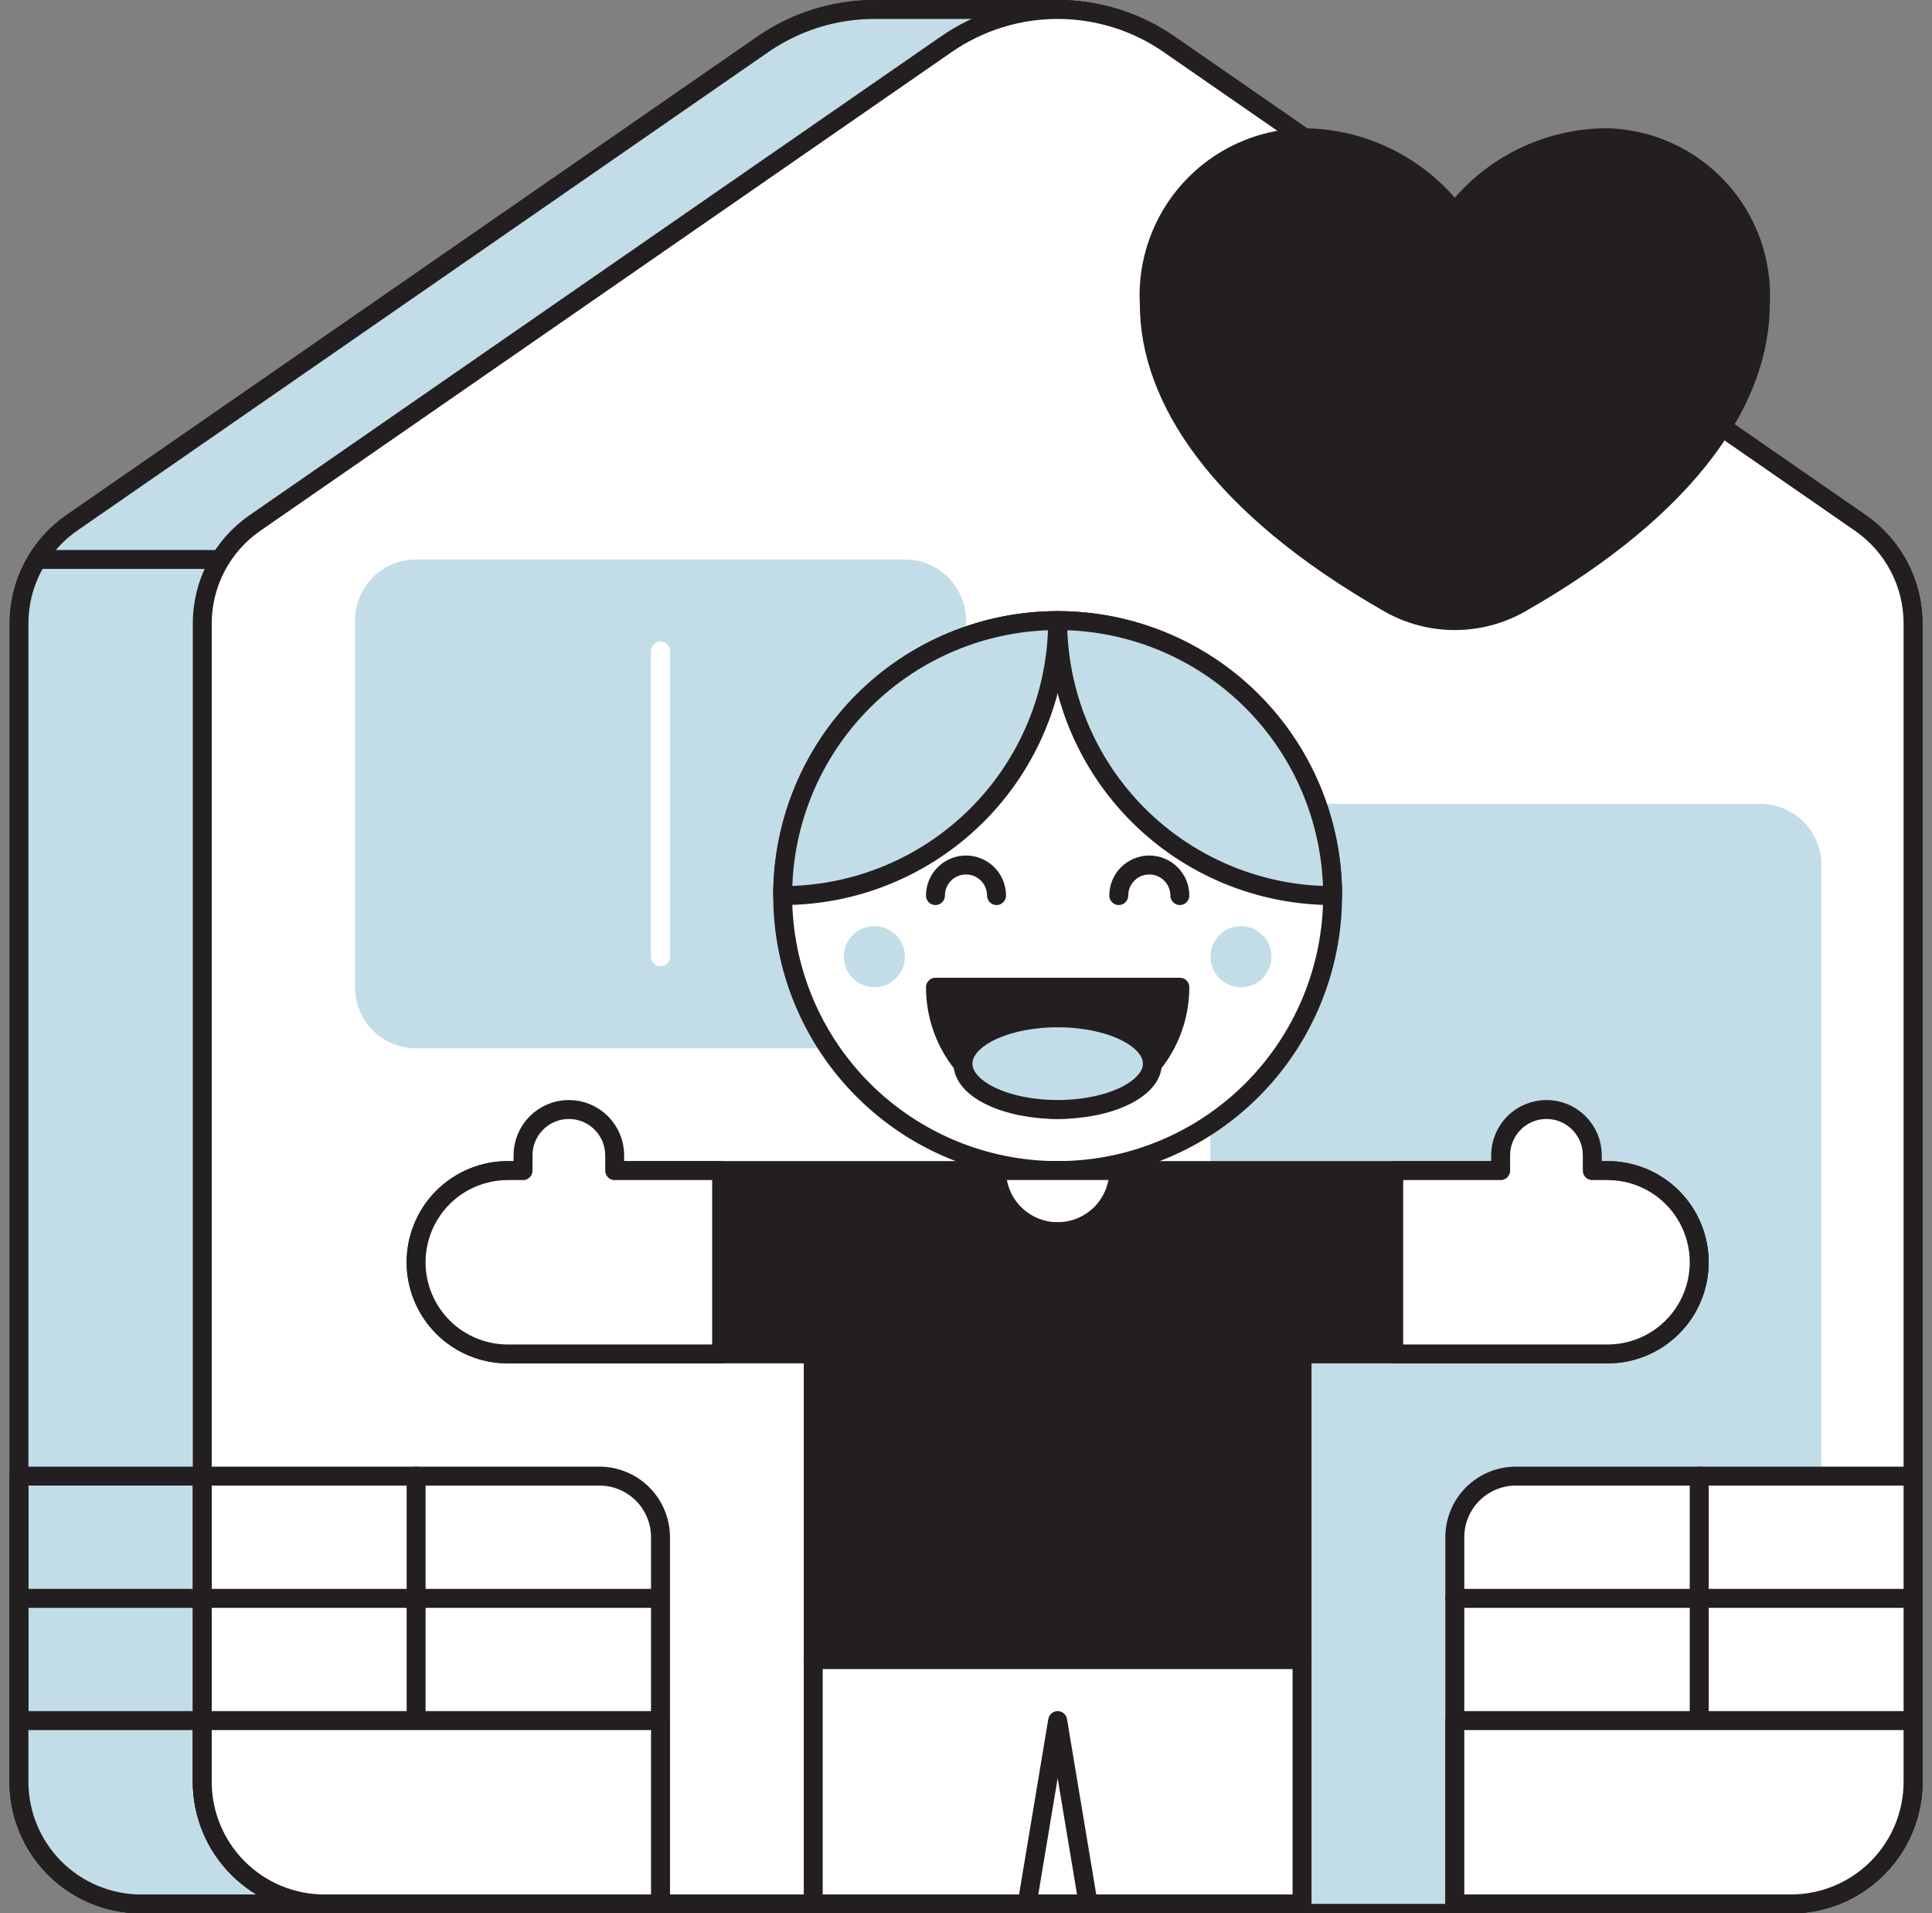 <svg width="102" height="101" viewBox="0 0 102 101" fill="none" xmlns="http://www.w3.org/2000/svg">
<rect x="0" y="0" width="102" height="101" fill="#808080" stroke="none"/>
<path d="M98.221 27.608L61.716 2.335C59.989 1.14 57.939 0.5 55.839 0.5H46.161C44.061 0.5 42.011 1.14 40.284 2.335L3.779 27.61C2.922 28.203 2.221 28.995 1.737 29.919C1.253 30.842 1 31.869 1 32.911V94.048C1 95.76 1.68 97.4 2.89 98.61C4.1 99.82 5.741 100.5 7.452 100.5H94.548C96.26 100.5 97.9 99.82 99.11 98.61C100.32 97.4 101 95.76 101 94.048V32.913C101 31.87 100.747 30.842 100.263 29.919C99.779 28.995 99.079 28.202 98.221 27.608Z" fill="#C2DDE7" stroke="#231F20" stroke-linecap="round" stroke-linejoin="round"/>
<path d="M1 77.918H23.581C24.436 77.918 25.257 78.258 25.862 78.863C26.467 79.468 26.806 80.288 26.806 81.144V100.499H7.452C5.741 100.499 4.1 99.819 2.89 98.609C1.68 97.399 1 95.758 1 94.047V77.918Z" stroke="#231F20" stroke-linecap="round" stroke-linejoin="round"/>
<path d="M26.806 84.371H1" stroke="#231F20" stroke-linecap="round" stroke-linejoin="round"/>
<path d="M1 90.824H26.806V100.502H7.452C5.741 100.502 4.1 99.822 2.89 98.612C1.68 97.402 1 95.761 1 94.05V90.824Z" fill="#C2DDE7" stroke="#231F20" stroke-linecap="round" stroke-linejoin="round"/>
<path d="M3.779 27.608C3.05 28.117 2.433 28.773 1.97 29.532H100.033C99.569 28.773 98.953 28.117 98.223 27.608L61.717 2.335C59.99 1.14 57.939 0.5 55.839 0.5H46.162C44.062 0.5 42.011 1.14 40.284 2.335L3.779 27.608Z" fill="#C2DDE7" stroke="#231F20" stroke-linecap="round" stroke-linejoin="round"/>
<path d="M101 32.913V94.048C101 95.76 100.321 97.4 99.111 98.61C97.901 99.82 96.26 100.5 94.549 100.5H17.129C15.418 100.5 13.777 99.82 12.567 98.61C11.357 97.4 10.678 95.76 10.678 94.048V32.913C10.678 31.87 10.93 30.842 11.414 29.919C11.898 28.995 12.599 28.202 13.457 27.608L49.962 2.335C51.688 1.14 53.739 0.5 55.839 0.5C57.939 0.5 59.991 1.14 61.716 2.335L98.221 27.608C99.079 28.202 99.78 28.995 100.264 29.919C100.748 30.842 101 31.87 101 32.913Z" fill="white" stroke="#231F20" stroke-linecap="round" stroke-linejoin="round"/>
<path d="M76.807 11.228C75.855 9.994 74.633 8.996 73.235 8.31C71.837 7.623 70.3 7.268 68.742 7.27C67.63 7.303 66.536 7.558 65.525 8.021C64.513 8.484 63.605 9.145 62.853 9.965C62.101 10.785 61.521 11.748 61.148 12.796C60.774 13.844 60.614 14.956 60.678 16.066C60.678 20.965 64.263 26.666 73.345 31.845C74.401 32.444 75.593 32.758 76.807 32.758C78.02 32.758 79.212 32.444 80.268 31.845C89.35 26.666 92.936 20.965 92.936 16.066C92.999 14.956 92.839 13.844 92.466 12.796C92.092 11.748 91.512 10.785 90.76 9.965C90.009 9.145 89.1 8.484 88.089 8.021C87.077 7.558 85.983 7.303 84.871 7.27C83.314 7.268 81.776 7.624 80.378 8.31C78.98 8.996 77.758 9.994 76.807 11.228Z" fill="#231F20" stroke="#231F20" stroke-linecap="round" stroke-linejoin="round"/>
<path d="M96.161 100.498H63.903V45.659C63.903 44.804 64.243 43.983 64.848 43.378C65.453 42.773 66.274 42.434 67.129 42.434H92.936C93.791 42.434 94.612 42.773 95.217 43.378C95.822 43.983 96.161 44.804 96.161 45.659V100.498Z" fill="#C2DDE7"/>
<path d="M21.968 55.338H47.774C48.63 55.338 49.45 54.998 50.055 54.393C50.66 53.788 51 52.967 51 52.112V32.757C51 31.901 50.66 31.081 50.055 30.476C49.45 29.871 48.63 29.531 47.774 29.531H21.968C21.113 29.531 20.292 29.871 19.687 30.476C19.082 31.081 18.742 31.901 18.742 32.757V52.112C18.742 52.967 19.082 53.788 19.687 54.393C20.292 54.998 21.113 55.338 21.968 55.338Z" fill="#C2DDE7"/>
<path d="M34.871 34.371V50.5" stroke="white" stroke-linecap="round" stroke-linejoin="round"/>
<path d="M42.935 87.598V100.501H54.226L55.839 90.823L57.452 100.501H68.742V87.598H42.935Z" fill="white" stroke="#231F20" stroke-linecap="round" stroke-linejoin="round"/>
<path d="M55.838 61.79C57.745 61.79 59.632 61.415 61.394 60.685C63.155 59.956 64.755 58.886 66.103 57.538C67.451 56.19 68.52 54.59 69.249 52.829C69.979 51.068 70.355 49.18 70.355 47.274C70.355 45.368 69.979 43.48 69.249 41.719C68.52 39.958 67.451 38.357 66.103 37.01C64.755 35.661 63.155 34.592 61.394 33.863C59.632 33.133 57.745 32.758 55.838 32.758C51.989 32.758 48.296 34.287 45.574 37.01C42.852 39.732 41.322 43.424 41.322 47.274C41.322 51.124 42.852 54.816 45.574 57.538C48.296 60.261 51.989 61.79 55.838 61.79Z" fill="white" stroke="#231F20" stroke-linecap="round" stroke-linejoin="round"/>
<path d="M65.516 52.112C65.944 52.112 66.354 51.943 66.657 51.64C66.959 51.338 67.129 50.927 67.129 50.5C67.129 50.072 66.959 49.662 66.657 49.359C66.354 49.057 65.944 48.887 65.516 48.887C65.088 48.887 64.678 49.057 64.376 49.359C64.073 49.662 63.903 50.072 63.903 50.5C63.903 50.927 64.073 51.338 64.376 51.64C64.678 51.943 65.088 52.112 65.516 52.112Z" fill="#C2DDE7"/>
<path d="M46.162 52.112C46.59 52.112 47 51.943 47.302 51.64C47.605 51.338 47.775 50.927 47.775 50.5C47.775 50.072 47.605 49.662 47.302 49.359C47 49.057 46.59 48.887 46.162 48.887C45.734 48.887 45.324 49.057 45.021 49.359C44.719 49.662 44.549 50.072 44.549 50.5C44.549 50.927 44.719 51.338 45.021 51.64C45.324 51.943 45.734 52.112 46.162 52.112Z" fill="#C2DDE7"/>
<path d="M55.838 32.758C51.989 32.758 48.296 34.287 45.574 37.01C42.852 39.732 41.322 43.424 41.322 47.274C45.172 47.274 48.864 45.745 51.587 43.022C54.309 40.3 55.838 36.608 55.838 32.758Z" fill="#C2DDE7" stroke="#231F20" stroke-linecap="round" stroke-linejoin="round"/>
<path d="M26.806 61.789H84.871C86.154 61.789 87.385 62.299 88.293 63.206C89.2 64.114 89.71 65.344 89.71 66.628C89.71 67.911 89.2 69.142 88.293 70.049C87.385 70.957 86.154 71.466 84.871 71.466H68.742V87.596H42.935V71.466H26.806C25.523 71.466 24.292 70.957 23.385 70.049C22.478 69.142 21.968 67.911 21.968 66.628C21.968 65.344 22.478 64.114 23.385 63.206C24.292 62.299 25.523 61.789 26.806 61.789Z" fill="#231F20" stroke="#231F20" stroke-linecap="round" stroke-linejoin="round"/>
<path d="M26.806 61.792H27.613V60.986C27.613 60.344 27.868 59.729 28.322 59.275C28.775 58.821 29.391 58.566 30.032 58.566C30.674 58.566 31.289 58.821 31.743 59.275C32.197 59.729 32.452 60.344 32.452 60.986V61.792H38.097V71.47H26.806C25.523 71.47 24.292 70.96 23.385 70.052C22.478 69.145 21.968 67.914 21.968 66.631C21.968 65.348 22.478 64.117 23.385 63.209C24.292 62.302 25.523 61.792 26.806 61.792Z" fill="white" stroke="#231F20" stroke-linecap="round" stroke-linejoin="round"/>
<path d="M84.871 61.792H84.065V60.986C84.065 60.344 83.81 59.729 83.356 59.275C82.903 58.821 82.287 58.566 81.646 58.566C81.004 58.566 80.388 58.821 79.935 59.275C79.481 59.729 79.226 60.344 79.226 60.986V61.792H73.581V71.47H84.871C86.155 71.47 87.385 70.96 88.293 70.052C89.2 69.145 89.71 67.914 89.71 66.631C89.71 65.348 89.2 64.117 88.293 63.209C87.385 62.302 86.155 61.792 84.871 61.792Z" fill="white" stroke="#231F20" stroke-linecap="round" stroke-linejoin="round"/>
<path d="M55.839 32.758C59.689 32.758 63.381 34.287 66.103 37.01C68.826 39.732 70.355 43.424 70.355 47.274C66.505 47.274 62.813 45.745 60.09 43.022C57.368 40.3 55.839 36.608 55.839 32.758Z" fill="#C2DDE7" stroke="#231F20" stroke-linecap="round" stroke-linejoin="round"/>
<path d="M59.065 61.789C59.065 62.645 58.725 63.465 58.12 64.07C57.515 64.675 56.695 65.015 55.839 65.015C54.984 65.015 54.163 64.675 53.558 64.07C52.953 63.465 52.613 62.645 52.613 61.789H59.065Z" fill="white" stroke="#231F20" stroke-linecap="round" stroke-linejoin="round"/>
<path d="M55.839 65.016V71.467" stroke="#231F20" stroke-linecap="round" stroke-linejoin="round"/>
<path d="M62.29 52.113C62.29 53.824 61.61 55.465 60.4 56.675C59.19 57.885 57.549 58.565 55.838 58.565C54.127 58.565 52.486 57.885 51.276 56.675C50.066 55.465 49.387 53.824 49.387 52.113H62.29Z" fill="#231F20" stroke="#231F20" stroke-linecap="round" stroke-linejoin="round"/>
<path d="M55.839 58.565C58.6 58.565 60.839 57.481 60.839 56.146C60.839 54.81 58.599 53.727 55.839 53.727C53.078 53.727 50.839 54.81 50.839 56.146C50.839 57.481 53.079 58.565 55.839 58.565Z" fill="#C2DDE7" stroke="#231F20" stroke-linecap="round" stroke-linejoin="round"/>
<path d="M49.387 47.273C49.387 46.845 49.557 46.435 49.859 46.133C50.162 45.83 50.572 45.66 51 45.66C51.427 45.66 51.838 45.83 52.14 46.133C52.443 46.435 52.612 46.845 52.612 47.273" stroke="#231F20" stroke-linecap="round" stroke-linejoin="round"/>
<path d="M62.29 47.273C62.29 46.845 62.12 46.435 61.818 46.133C61.515 45.83 61.105 45.66 60.677 45.66C60.25 45.66 59.839 45.83 59.537 46.133C59.234 46.435 59.065 46.845 59.065 47.273" stroke="#231F20" stroke-linecap="round" stroke-linejoin="round"/>
<path d="M10.678 77.918H31.645C32.501 77.918 33.322 78.258 33.926 78.863C34.531 79.468 34.871 80.288 34.871 81.144V100.499H17.129C15.418 100.499 13.777 99.819 12.567 98.609C11.357 97.399 10.678 95.758 10.678 94.047V77.918Z" stroke="#231F20" stroke-linecap="round" stroke-linejoin="round"/>
<path d="M21.968 77.918V90.821" stroke="#231F20" stroke-linecap="round" stroke-linejoin="round"/>
<path d="M10.678 90.824H34.871V100.502H17.129C15.418 100.502 13.777 99.822 12.567 98.612C11.357 97.402 10.678 95.761 10.678 94.05V90.824Z" fill="white" stroke="#231F20" stroke-linecap="round" stroke-linejoin="round"/>
<path d="M34.871 84.371H10.678" stroke="#231F20" stroke-linecap="round" stroke-linejoin="round"/>
<path d="M94.549 100.499H76.807V81.144C76.807 80.288 77.147 79.468 77.751 78.863C78.356 78.258 79.177 77.918 80.032 77.918H101V94.047C101 95.758 100.32 97.399 99.111 98.609C97.901 99.819 96.26 100.499 94.549 100.499Z" fill="white" stroke="#231F20" stroke-linecap="round" stroke-linejoin="round"/>
<path d="M89.71 77.918V100.499" stroke="#231F20" stroke-linecap="round" stroke-linejoin="round"/>
<path d="M94.549 100.502H76.807V90.824H101V94.05C101 95.761 100.32 97.402 99.111 98.612C97.901 99.822 96.26 100.502 94.549 100.502Z" fill="white" stroke="#231F20" stroke-linecap="round" stroke-linejoin="round"/>
<path d="M101 84.371H76.807" stroke="#231F20" stroke-linecap="round" stroke-linejoin="round"/>
<path d="M34.871 34.371V50.5" stroke="white" stroke-linecap="round" stroke-linejoin="round"/>
</svg>
